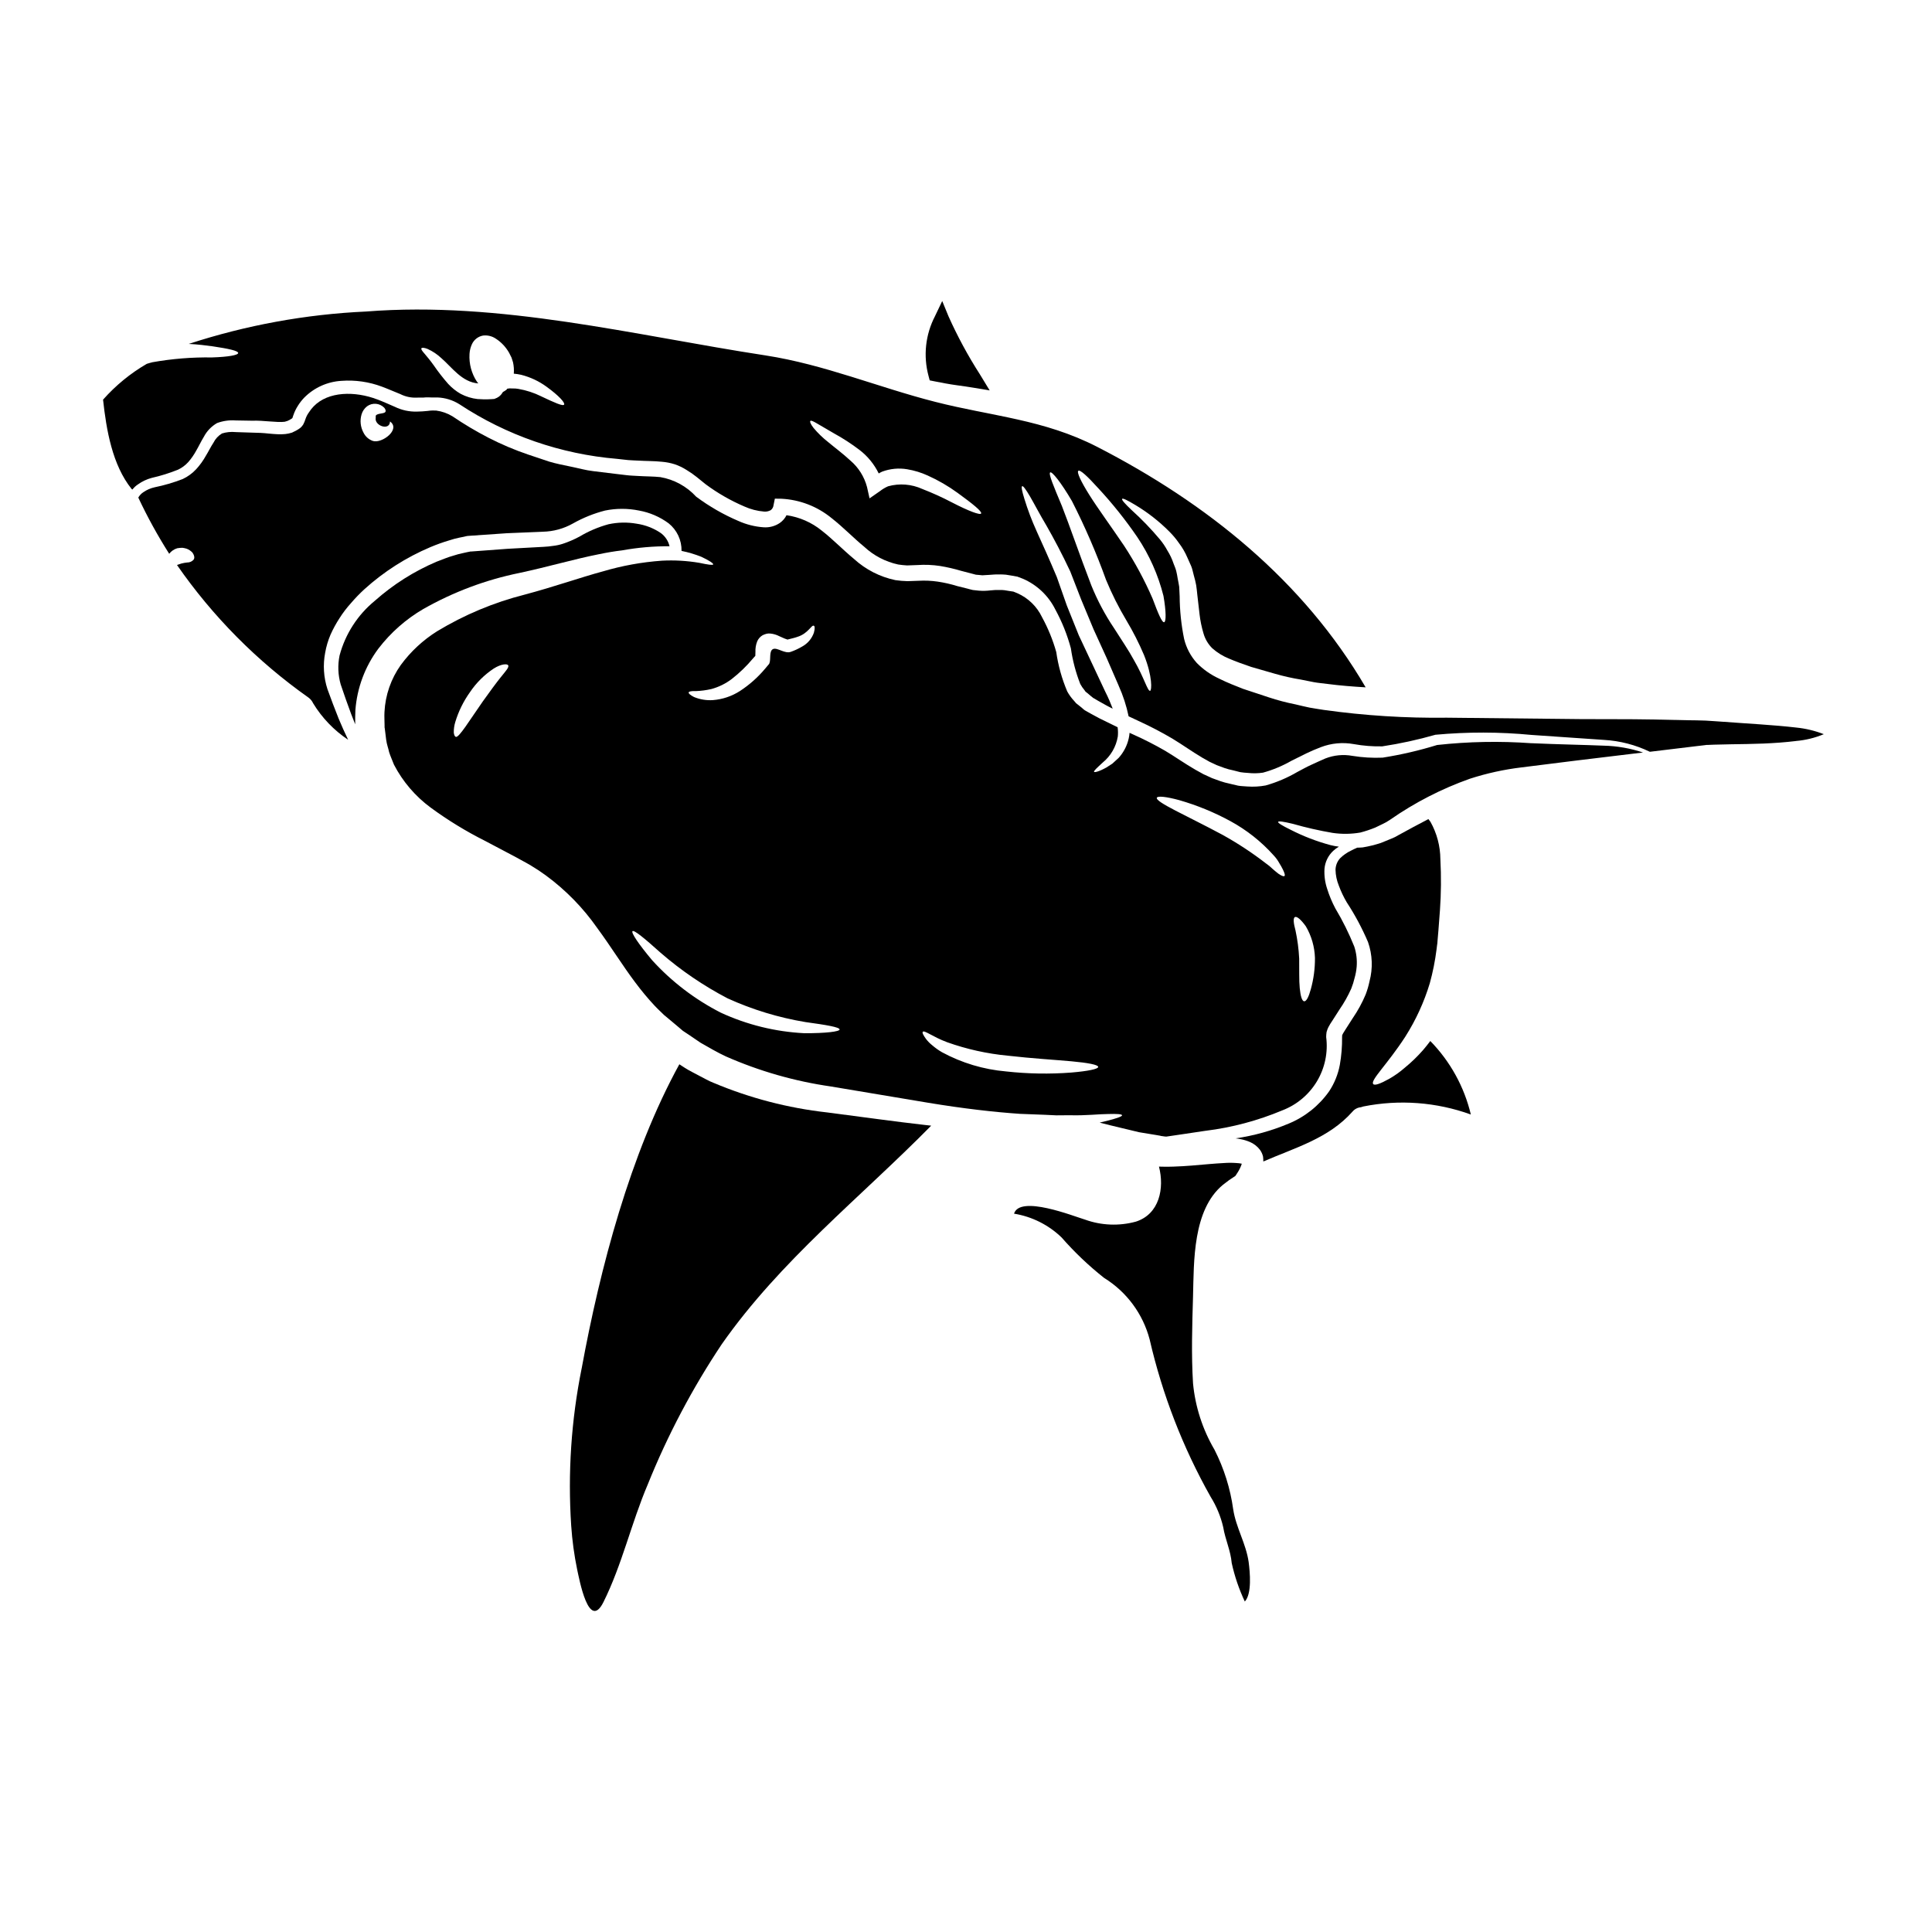 <?xml version="1.0" encoding="UTF-8"?>
<!-- Uploaded to: SVG Repo, www.svgrepo.com, Generator: SVG Repo Mixer Tools -->
<svg fill="#000000" width="800px" height="800px" version="1.1" viewBox="144 144 512 512" xmlns="http://www.w3.org/2000/svg">
 <g>
  <path d="m256.19 305.39c7.93-4.504 16.52-7.731 25.457-9.551 7.668-1.637 14.711-3.723 21.066-4.965 2.133-0.445 4.168-0.789 6.129-1.016h-0.004c4.156-0.754 8.371-1.121 12.598-1.094-0.332-1.402-1.148-2.641-2.309-3.496-1.918-1.301-4.106-2.148-6.398-2.481-2.481-0.438-5.019-0.387-7.481 0.148-2.68 0.73-5.25 1.824-7.641 3.25-1.434 0.777-2.938 1.422-4.488 1.934-0.832 0.27-1.691 0.449-2.559 0.547-0.824 0.125-1.648 0.211-2.481 0.25l-9.527 0.52c-3.199 0.223-6.422 0.473-9.699 0.719h-0.316v0.031l-0.121 0.023-0.621 0.121-1.238 0.277h-0.004c-0.777 0.16-1.551 0.367-2.305 0.617-1.488 0.395-3.027 1.066-4.566 1.637-5.969 2.543-11.484 6.035-16.336 10.344-4.559 3.731-7.828 8.797-9.352 14.488-0.527 2.551-0.426 5.191 0.297 7.695 0.922 2.703 1.812 5.309 2.754 7.789 0.348 0.941 0.719 1.863 1.09 2.777 0-1.266-0.023-2.531 0.051-3.769 0.441-5.891 2.547-11.539 6.078-16.277 3.254-4.25 7.305-7.824 11.926-10.52z"/>
  <path d="m549.79 340.96c-8.312-0.598-16.66-0.438-24.941 0.473-4.727 1.461-9.551 2.578-14.438 3.352-2.68 0.113-5.363-0.043-8.012-0.473-2.41-0.441-4.891-0.199-7.172 0.691-1.18 0.5-2.484 1.117-3.746 1.688-1.262 0.57-2.434 1.238-3.672 1.887-2.633 1.543-5.453 2.746-8.391 3.574-1.609 0.301-3.25 0.391-4.883 0.273-0.789-0.074-1.637-0.074-2.434-0.219l-2.336-0.547 0.004-0.004c-0.801-0.164-1.59-0.379-2.363-0.645l-2.18-0.789-2.281-1.043-2.133-1.18c-2.805-1.613-5.383-3.453-8.043-5.039-2.754-1.586-5.586-3.031-8.488-4.328-0.324-0.148-0.645-0.301-0.941-0.422h0.004c-0.039 0.508-0.113 1.016-0.227 1.512-0.434 1.902-1.348 3.664-2.652 5.117-0.621 0.547-1.18 1.066-1.688 1.539-0.594 0.375-1.117 0.719-1.574 1.02-1.969 1.09-3.148 1.363-3.273 1.141-0.125-0.219 0.789-1.066 2.309-2.461 2.121-1.738 3.543-4.188 3.992-6.894 0.082-0.816 0.062-1.645-0.051-2.457-1.613-0.789-3.25-1.574-4.914-2.406l-2.269-1.23-1.141-0.645-0.301-0.172h-0.023 0.004c-0.07-0.066-0.148-0.121-0.227-0.176l-0.07-0.051-0.125-0.098-0.473-0.422-1.488-1.184-0.496-0.594v0.004c-0.715-0.766-1.336-1.613-1.836-2.531-1.414-3.336-2.391-6.84-2.902-10.422-0.902-3.211-2.168-6.309-3.769-9.23-1.348-2.84-3.676-5.098-6.551-6.363l-1.043-0.422-1.18-0.176-1.18-0.195h-0.004c-0.402-0.051-0.809-0.066-1.215-0.051-0.836-0.031-1.672 0.004-2.504 0.102-1.004 0.125-2.016 0.148-3.027 0.074l-1.637-0.176c-0.672-0.145-0.945-0.246-1.441-0.371l-2.68-0.668c-1.695-0.527-3.43-0.922-5.184-1.184-1.684-0.246-3.391-0.32-5.09-0.223l-2.926 0.102h0.004c-1.074-0.023-2.144-0.117-3.207-0.273-4.078-0.855-7.856-2.785-10.938-5.59-3.051-2.531-5.684-5.285-8.562-7.519h0.004c-2.691-2.188-5.922-3.602-9.352-4.094-0.414 0.828-1.027 1.535-1.789 2.059-1.246 0.844-2.742 1.242-4.242 1.145-2.332-0.16-4.617-0.73-6.75-1.691-3.961-1.691-7.707-3.848-11.164-6.422-2.508-2.734-5.848-4.559-9.504-5.188-1.812-0.195-3.844-0.172-5.879-0.301-1.039-0.074-1.969-0.074-3.125-0.219l-2.953-0.352c-1.969-0.246-3.938-0.496-5.856-0.715-1.922-0.219-3.938-0.789-5.852-1.18-1.918-0.395-3.938-0.789-5.781-1.34l-5.559-1.863h-0.004c-3.629-1.23-7.164-2.731-10.57-4.488-3.281-1.691-6.453-3.582-9.504-5.656-1.309-0.797-2.769-1.312-4.289-1.516l-1.02-0.023c-0.441 0.016-0.879 0.055-1.316 0.121-0.844 0.102-1.812 0.148-2.801 0.172-2.019 0.055-4.019-0.379-5.832-1.262-1.613-0.695-3.176-1.414-4.688-1.969-5.856-2.234-12.953-2.184-16.852 1.859-0.477 0.492-0.898 1.031-1.266 1.613-0.383 0.527-0.684 1.113-0.891 1.734-0.152 0.5-0.352 0.98-0.594 1.441-0.188 0.301-0.414 0.574-0.672 0.816-0.219 0.184-0.453 0.348-0.695 0.496-0.387 0.25-0.793 0.465-1.215 0.648l-0.297 0.148-0.246 0.098h-0.074l-0.148 0.051-0.57 0.145h-0.004c-0.52 0.109-1.047 0.168-1.574 0.18-0.422 0-0.871 0.023-1.266 0-0.82-0.027-1.613-0.102-2.383-0.176-1.574-0.172-2.801-0.219-4.363-0.246l-4.445-0.145v-0.004c-1.203-0.117-2.422 0.008-3.574 0.367-0.969 0.578-1.754 1.422-2.254 2.434-0.742 1.117-1.266 2.258-2.059 3.543-0.707 1.262-1.555 2.434-2.531 3.5-1.012 1.09-2.227 1.977-3.574 2.606-2.418 0.934-4.906 1.664-7.445 2.184-1.047 0.23-2.039 0.66-2.926 1.266-0.578 0.363-1.055 0.867-1.391 1.461 2.41 5.133 5.144 10.105 8.188 14.891 0.539-0.699 1.285-1.211 2.133-1.465 0.453-0.078 0.906-0.117 1.367-0.125 0.387 0.051 0.766 0.137 1.141 0.25 0.562 0.219 1.066 0.555 1.488 0.988 0.57 0.789 0.668 1.492 0.324 1.938h-0.004c-0.43 0.477-1.047 0.738-1.688 0.723-0.508 0.051-1.016 0.141-1.512 0.27-0.246 0.051-0.695 0.246-1.18 0.395 9.465 13.645 21.246 25.527 34.812 35.109 0.551 0.395 0.984 0.922 1.266 1.539 2.348 3.859 5.516 7.16 9.277 9.668-0.871-1.812-1.711-3.672-2.508-5.582-1.02-2.531-2.012-5.188-2.977-7.84-1.016-3.125-1.223-6.457-0.598-9.68 0.289-1.637 0.766-3.234 1.418-4.762 0.684-1.527 1.488-2.996 2.402-4.394 0.895-1.406 1.906-2.734 3.027-3.969 1.098-1.285 2.273-2.504 3.523-3.648 5.164-4.68 11.078-8.457 17.496-11.172 1.652-0.699 3.34-1.305 5.062-1.812 0.836-0.277 1.691-0.512 2.559-0.691l1.238-0.246 0.617-0.148 0.148-0.027 0.223-0.047h0.074l0.324-0.027c3.398-0.219 6.723-0.469 10.02-0.691 3.227-0.125 6.426-0.273 9.551-0.395l0.008-0.004c2.793-0.059 5.531-0.809 7.965-2.184 2.676-1.508 5.535-2.66 8.508-3.426 2.973-0.605 6.035-0.605 9.008 0 2.836 0.512 5.519 1.664 7.84 3.379 2.215 1.773 3.481 4.477 3.426 7.316 1.805 0.363 3.574 0.891 5.285 1.574 2.16 1.016 3.199 1.758 3.102 2.008-0.098 0.246-1.367 0.074-3.672-0.422-3.277-0.555-6.609-0.746-9.926-0.57-5.289 0.375-10.523 1.324-15.609 2.828-6.055 1.637-12.852 4.066-20.789 6.176-8.145 2.07-15.938 5.328-23.133 9.676-3.754 2.348-7.031 5.383-9.652 8.953-2.609 3.66-4.113 7.992-4.332 12.48-0.07 1.18 0.027 2.336 0.027 3.543v0.523l0.047 0.246 0.125 0.992 0.246 2.008c0.172 1.344 0.57 2.211 0.789 3.324 0.348 1.094 0.867 2.207 1.289 3.324l0.004 0.004c2.332 4.481 5.656 8.371 9.723 11.363 4.543 3.336 9.359 6.281 14.395 8.809l7.984 4.215 2.035 1.117c0.746 0.422 1.266 0.668 2.16 1.215v0.004c1.367 0.809 2.691 1.688 3.969 2.629 5.25 3.863 9.836 8.555 13.574 13.895 3.672 4.988 6.746 10 10.07 14.418h0.004c1.609 2.172 3.34 4.25 5.184 6.227 0.449 0.496 0.922 0.918 1.391 1.391l0.695 0.668 0.348 0.348 0.023 0.027v-0.004l0.223 0.172 3.199 2.68 1.574 1.34 1.574 1.043c1.043 0.719 2.086 1.418 3.102 2.109 2.184 1.238 4.394 2.555 6.691 3.621 8.879 3.91 18.246 6.594 27.844 7.973 9.305 1.574 17.965 3.004 25.855 4.328 9.18 1.516 17.32 2.457 24.289 2.93 2.086 0.074 4.219 0.148 6.481 0.246l3.125 0.148c1.215 0 2.383 0 3.5-0.027 4.441 0.125 7.871-0.324 10.234-0.324 2.363-0.07 3.648 0.027 3.695 0.324s-1.137 0.719-3.449 1.344l-2.488 0.609c1.887 0.473 3.769 0.969 5.531 1.367 1.664 0.371 3.324 0.82 4.914 1.18 1.574 0.273 3.148 0.52 4.664 0.766l0.574 0.102 0.297 0.047 0.125 0.027 0.074 0.023h-0.102l1.215 0.172c0.125 0 0.246 0.023 0.375 0.023 2.902-0.445 6.398-0.918 10.344-1.535l-0.004 0.004c7.019-0.863 13.887-2.688 20.406-5.426 3.832-1.469 7.062-4.18 9.172-7.703 2.106-3.523 2.965-7.652 2.441-11.723 0.004-0.441 0.035-0.883 0.102-1.316 0.074-0.246 0.148-0.52 0.246-0.766v-0.004c0.074-0.188 0.156-0.367 0.25-0.547 0.312-0.59 0.66-1.16 1.043-1.711l1.859-2.902h-0.004c1.223-1.758 2.277-3.629 3.148-5.586 0.371-0.926 0.672-1.879 0.895-2.852 0.277-0.965 0.457-1.953 0.543-2.953 0.145-1.809-0.074-3.633-0.641-5.356-1.406-3.492-3.082-6.871-5.016-10.102-0.875-1.648-1.598-3.379-2.156-5.16-0.578-1.707-0.82-3.508-0.719-5.309 0.152-1.832 0.98-3.539 2.328-4.789 0.453-0.422 0.953-0.789 1.492-1.094-0.754-0.094-1.5-0.234-2.234-0.418-3.641-0.977-7.168-2.332-10.523-4.047-2.277-1.113-3.449-1.836-3.344-2.109 0.102-0.277 1.438-0.07 3.918 0.523h-0.004c3.473 0.992 6.992 1.797 10.551 2.402 2.43 0.352 4.898 0.32 7.316-0.098 1.34-0.352 2.652-0.793 3.938-1.312 0.668-0.324 1.316-0.645 2.012-0.969l0.918-0.473 1.066-0.668h-0.004c6.523-4.543 13.625-8.188 21.117-10.844 4.449-1.438 9.027-2.445 13.672-3 4.641-0.598 9.477-1.18 14.488-1.812 5.684-0.699 11.586-1.41 17.711-2.137-3.356-1.113-6.859-1.723-10.395-1.809-5.348-0.227-11.82-0.324-19.238-0.656zm-306.97-80.105c-1.082-0.371-1.977-1.156-2.481-2.184-0.816-1.488-1.004-3.238-0.52-4.863 0.25-0.848 0.762-1.598 1.461-2.137 1.398-1.02 3.332-0.859 4.543 0.375 0.324 0.395 0.445 0.742 0.348 1.016-0.172 0.594-1.574 0.395-2.383 0.871-0.375 0.297-0.148 0.324-0.223 0.789-0.395 2.109 3.719 3.543 3.793 0.969 2.93 2.109-2.18 5.934-4.539 5.164zm33.941 62.547c-1.262 1.574-2.953 3.871-4.812 6.481l-4.613 6.723c-0.621 0.867-1.09 1.488-1.516 1.969-0.426 0.48-0.789 0.789-1.039 0.695-0.25-0.09-0.449-0.473-0.523-1.117-0.016-0.949 0.117-1.895 0.395-2.805 0.855-2.832 2.172-5.504 3.891-7.914 1.668-2.481 3.809-4.606 6.297-6.262 2.035-1.289 3.719-1.34 3.867-0.789 0.152 0.555-0.676 1.434-1.945 3.019zm51.586 3.746v0.004c1.402-0.051 2.797-0.234 4.168-0.547 1.965-0.535 3.812-1.441 5.43-2.68 2.059-1.605 3.941-3.43 5.609-5.434l0.621-0.691v-0.148c0.023-0.246 0.023-0.496 0.023-0.871h0.004c-0.047-0.965 0.113-1.93 0.473-2.828 0.293-0.676 0.797-1.242 1.434-1.613 0.34-0.172 0.699-0.301 1.066-0.395 0.32-0.062 0.645-0.082 0.969-0.051 0.844 0.082 1.66 0.328 2.41 0.719 0.594 0.246 1.066 0.496 1.465 0.645 0.398 0.148 0.617 0.172 0.617 0.246 1.02-0.273 1.938-0.445 2.656-0.719 2.93-0.895 3.746-3.273 4.387-2.953 0.25 0.074 0.324 0.695 0.027 1.785l0.004 0.008c-0.547 1.605-1.684 2.945-3.18 3.746-0.93 0.547-1.91 1.004-2.926 1.363-1.574 0.617-3.574-1.18-4.688-0.746-1.18 0.473-0.57 2.754-1.02 3.797l-0.074 0.172-0.172 0.195-0.918 1.094-0.004 0.004c-1.914 2.277-4.152 4.258-6.644 5.883-2.148 1.379-4.606 2.207-7.148 2.402-1.711 0.117-3.426-0.164-5.012-0.816-0.992-0.52-1.492-0.941-1.418-1.215 0.074-0.277 0.723-0.398 1.84-0.352zm28.809 90.66v0.004c-7.668-0.383-15.191-2.234-22.16-5.457-6.828-3.492-12.973-8.18-18.137-13.844-3.695-4.394-5.656-7.371-5.234-7.742 0.422-0.371 3.176 1.887 7.394 5.68 5.441 4.727 11.422 8.797 17.812 12.133 6.57 2.984 13.5 5.094 20.617 6.277 5.535 0.766 9.055 1.34 9.055 1.969 0.004 0.539-3.543 1.008-9.348 0.984zm70.797 10.426c-5.785 0.445-11.602 0.344-17.367-0.297-5.938-0.516-11.707-2.246-16.949-5.086-0.918-0.531-1.781-1.145-2.582-1.84-0.621-0.488-1.176-1.055-1.66-1.684-0.742-1.02-1.043-1.664-0.844-1.891 0.422-0.496 2.629 1.344 6.422 2.754l0.004 0.004c5.199 1.852 10.609 3.055 16.105 3.574 6.5 0.742 12.504 1.09 16.871 1.488 4.363 0.398 7.086 0.918 7.086 1.488-0.004 0.566-2.707 1.117-7.086 1.488zm59.188-41.188c0.496-0.297 1.574 0.57 2.902 2.41v-0.004c1.508 2.555 2.344 5.449 2.434 8.41 0.023 2.793-0.344 5.578-1.09 8.266-0.547 2.035-1.18 3.273-1.762 3.227-0.582-0.047-0.969-1.367-1.18-3.477s-0.102-4.988-0.148-7.914l-0.004 0.004c-0.125-2.481-0.449-4.941-0.969-7.371-0.504-1.863-0.68-3.254-0.184-3.551zm-4.086-14.266c0.344 0.543 0.66 1.105 0.941 1.684 0.473 0.969 0.621 1.574 0.375 1.711-0.246 0.137-0.82-0.098-1.66-0.691-0.395-0.324-0.871-0.695-1.418-1.18-0.566-0.559-1.18-1.066-1.836-1.516-3.625-2.801-7.457-5.32-11.465-7.543-9.523-5.117-17.84-8.688-17.418-9.84 0.195-0.52 2.484-0.301 6.031 0.668v0.004c4.66 1.344 9.16 3.191 13.422 5.508 4.332 2.352 8.227 5.434 11.512 9.105 0.594 0.629 1.102 1.332 1.516 2.09z"/>
  <path d="m627.96 337.99v0.047l0.023-0.047z"/>
  <path d="m470.81 543.98c-0.762-5.508-2.438-10.852-4.965-15.805-3.152-5.375-5.09-11.371-5.68-17.57-0.473-7.668-0.223-15.352 0-23.051 0.246-9.254-0.102-22.949 7.938-29.574 1.055-0.852 2.156-1.641 3.301-2.363 0.223-0.324 0.426-0.645 0.645-0.996 0.426-0.672 0.77-1.398 1.02-2.156v-0.074c-0.441-0.098-0.891-0.152-1.344-0.172-1.137-0.09-2.281-0.09-3.422 0-2.531 0.125-5.406 0.422-8.48 0.668-1.539 0.125-3.148 0.223-4.84 0.277-0.82 0.023-1.734 0.047-2.629 0.023l-1.215-0.023c1.488 5.731 0.125 12.594-6.129 14.586h-0.004c-4.441 1.211-9.145 1.02-13.473-0.543-3.078-0.922-17.242-6.578-18.805-1.574h-0.004c4.742 0.766 9.137 2.965 12.598 6.297 3.418 3.91 7.188 7.496 11.262 10.719 5.977 3.688 10.305 9.531 12.086 16.324 3.359 14.586 8.793 28.617 16.137 41.66 1.555 2.484 2.688 5.211 3.352 8.062 0.547 3.324 1.969 6.18 2.258 9.527v0.004c0.773 3.516 1.938 6.938 3.473 10.195 1.914-2.059 1.367-7.738 1.02-10.441-0.699-4.945-3.379-9.16-4.098-14z"/>
  <path d="m363.15 438.8c-10.344-1.16-20.469-3.801-30.062-7.84-1.316-0.496-2.508-1.238-3.769-1.863-1.266-0.691-2.531-1.289-3.769-2.059-0.523-0.324-1.02-0.668-1.516-0.992-13.051 23.77-21.016 54.066-25.879 80.562h-0.004c-2.769 13.723-3.703 27.754-2.777 41.723 0.262 3.894 0.789 7.766 1.574 11.586 0.57 2.555 3.074 16.449 6.969 8.66 4.914-9.84 7.418-21.043 11.738-31.164 5.246-13.039 11.824-25.504 19.625-37.191 15.555-22.207 36.648-38.781 55.496-57.91-0.52-0.074-1.016-0.098-1.574-0.172-8.012-0.91-16.672-2.125-26.051-3.34z"/>
  <path d="m600.84 335.29c-1.637-0.098-3.273-0.246-4.863-0.324-1.59-0.074-3.199-0.074-4.785-0.098-3.176-0.074-6.328-0.148-9.445-0.199-6.297-0.121-12.594-0.047-18.73-0.098-12.359-0.125-24.242-0.246-35.582-0.375h-0.004c-10.902 0.141-21.801-0.547-32.602-2.059-1.289-0.223-2.555-0.371-3.793-0.617-1.238-0.246-2.484-0.57-3.699-0.848-2.418-0.477-4.805-1.105-7.144-1.883-2.281-0.742-4.543-1.488-6.75-2.231-2.035-0.789-4.242-1.664-6.297-2.68v-0.004c-2.227-1.016-4.25-2.426-5.969-4.168-1.637-1.809-2.797-4.004-3.371-6.375-0.766-3.727-1.16-7.516-1.184-11.316-0.047-0.844-0.098-1.684-0.121-2.504-0.098-0.789-0.277-1.441-0.395-2.16s-0.223-1.363-0.395-2.035c-0.168-0.672-0.445-1.285-0.695-1.934-0.402-1.219-0.953-2.387-1.637-3.473-0.559-1.039-1.219-2.019-1.969-2.93-2.312-2.758-4.809-5.352-7.477-7.766-1.84-1.734-2.731-2.754-2.559-3.004 0.172-0.246 1.391 0.352 3.574 1.664 3.242 1.949 6.234 4.293 8.906 6.973 0.953 0.941 1.816 1.973 2.582 3.078 0.91 1.199 1.668 2.508 2.254 3.894 0.328 0.715 0.672 1.461 0.996 2.231 0.324 0.77 0.445 1.613 0.691 2.457 0.246 0.844 0.473 1.762 0.621 2.582 0.148 0.82 0.195 1.66 0.297 2.504 0.199 1.691 0.398 3.426 0.598 5.211 0.199 1.707 0.547 3.394 1.039 5.039 0.418 1.488 1.215 2.844 2.312 3.938 1.309 1.164 2.812 2.098 4.441 2.754 1.84 0.789 3.723 1.465 5.902 2.207 2.086 0.594 4.219 1.215 6.375 1.836 2.227 0.637 4.488 1.145 6.773 1.516 1.141 0.246 2.309 0.473 3.477 0.691 1.164 0.219 2.406 0.301 3.621 0.473 3.25 0.422 6.652 0.695 10.078 0.895-16.531-28.285-42.055-48.777-71.113-63.715-14.242-7.32-27.863-8.09-42.926-11.934-15.207-3.871-29.402-9.898-44.98-12.309-34.938-5.356-70.293-14.441-105.88-11.637-15.98 0.727-31.789 3.613-46.992 8.582 2.41 0.121 4.566 0.395 6.375 0.645 4.168 0.617 6.723 1.18 6.723 1.758 0 0.578-2.652 1.043-6.894 1.18v0.004c-5.297-0.086-10.59 0.34-15.809 1.266-0.52 0.125-1.016 0.277-1.512 0.426-4.348 2.523-8.262 5.731-11.594 9.496 0.867 7.938 2.43 17.289 7.566 23.668 0.012 0 0.027 0.012 0.027 0.027 0.047 0.023 0.121 0.074 0.195 0.121 0.406-0.535 0.902-0.996 1.465-1.363 1.094-0.785 2.32-1.363 3.621-1.715 2.387-0.539 4.727-1.27 6.996-2.18 1.035-0.492 1.961-1.184 2.731-2.035 0.812-0.938 1.523-1.961 2.109-3.055 0.621-1.039 1.266-2.43 2.012-3.644 0.797-1.516 2.012-2.773 3.496-3.625 1.578-0.582 3.262-0.816 4.938-0.691l4.394 0.074c2.93-0.125 6.574 0.547 8.609 0.273l0.547-0.172 0.148-0.023v-0.023l0.172-0.07c0.285-0.125 0.559-0.273 0.816-0.449 0.098-0.051 0.188-0.109 0.273-0.172 0-0.051 0.051-0.051 0.074-0.098 0.023-0.047 0.125-0.324 0.246-0.742l0.004-0.004c0.301-0.883 0.707-1.723 1.215-2.508 0.484-0.777 1.051-1.5 1.688-2.156 2.625-2.633 6.129-4.207 9.84-4.422 3.644-0.27 7.301 0.258 10.719 1.539 1.688 0.621 3.273 1.344 4.863 1.969 1.34 0.68 2.832 1.004 4.332 0.941 0.789-0.047 1.574 0.051 2.504-0.074 0.449-0.023 0.871 0.027 1.344 0.027h1.66-0.004c2.059 0.074 4.062 0.688 5.809 1.781 12.5 8.258 26.879 13.238 41.809 14.492l2.953 0.324c0.82 0.074 1.887 0.098 2.828 0.148 1.934 0.121 3.938 0.074 6.102 0.297 1.152 0.094 2.293 0.316 3.398 0.668 1.109 0.375 2.164 0.887 3.148 1.516 0.945 0.566 1.848 1.195 2.707 1.887l2.332 1.887-0.004-0.004c3.168 2.356 6.606 4.328 10.234 5.883 1.668 0.758 3.457 1.219 5.285 1.367 0.602 0.047 1.207-0.082 1.734-0.375 0.43-0.32 0.699-0.809 0.75-1.34l0.348-1.711 1.758 0.023c4.852 0.246 9.496 2.039 13.254 5.117 3.199 2.508 5.852 5.309 8.684 7.617h-0.004c2.519 2.344 5.621 3.965 8.984 4.691 0.781 0.121 1.57 0.203 2.359 0.246l2.703-0.098h0.004c2.019-0.141 4.051-0.059 6.051 0.246 1.887 0.312 3.754 0.742 5.586 1.289l2.676 0.695 1.215 0.324 1.117 0.098h0.004c0.391 0.074 0.789 0.082 1.18 0.023l1.266-0.074h0.004c0.969-0.098 1.945-0.141 2.922-0.121 0.523 0.023 0.789 0 1.492 0.074l1.512 0.246 1.516 0.273 1.488 0.57c3.723 1.621 6.754 4.504 8.559 8.141 1.773 3.25 3.156 6.699 4.117 10.273 0.461 3.234 1.293 6.402 2.484 9.445 0.312 0.586 0.684 1.133 1.113 1.637 0.102 0.125 0.172 0.246 0.277 0.395l0.496 0.395 0.969 0.82 0.496 0.395 0.074 0.074 0.246 0.121 1.039 0.621 2.109 1.18c0.57 0.324 1.18 0.617 1.785 0.918-0.547-1.441-1.18-2.953-1.969-4.492-2.156-4.617-4.516-9.652-7.023-14.957-1.09-2.731-2.156-5.359-3.176-7.914-0.918-2.582-1.785-5.086-2.629-7.477-1.91-4.566-3.769-8.684-5.383-12.23l0.004-0.004c-1.258-2.762-2.336-5.606-3.223-8.512-0.645-2.059-0.871-3.246-0.598-3.375 0.273-0.125 0.992 0.871 2.086 2.731 1.094 1.863 2.508 4.637 4.441 7.871 1.863 3.273 4.047 7.344 6.227 12.008 0.922 2.363 1.887 4.836 2.883 7.418 1.066 2.555 2.156 5.184 3.273 7.871 1.188 2.625 2.356 5.18 3.5 7.668 1.09 2.531 2.156 4.988 3.176 7.32l-0.004 0.008c1.168 2.59 2.051 5.305 2.629 8.09 0.941 0.445 1.887 0.895 2.856 1.34v-0.004c2.984 1.375 5.898 2.898 8.73 4.566 2.824 1.711 5.356 3.543 7.938 5.062l1.934 1.09 1.914 0.895 2.133 0.789v-0.004c0.668 0.23 1.348 0.414 2.035 0.547l2.059 0.52c0.676 0.102 1.355 0.172 2.035 0.203 1.328 0.148 2.664 0.125 3.984-0.074 2.637-0.73 5.168-1.789 7.543-3.148 1.316-0.645 2.606-1.316 3.898-1.938 1.289-0.621 2.504-1.141 3.867-1.66 2.789-1.07 5.816-1.352 8.758-0.816 2.488 0.449 5.016 0.648 7.543 0.594 4.758-0.723 9.465-1.75 14.09-3.074 8.477-0.781 17.012-0.766 25.484 0.047 7.441 0.523 13.871 0.945 19.18 1.316 4.219 0.242 8.352 1.309 12.156 3.148 4.043-0.496 8.137-0.992 12.355-1.492l2.109-0.246 0.543-0.074h0.277l0.543-0.023 1.117-0.047c1.465-0.027 2.953-0.051 4.445-0.102 2.879-0.047 5.777-0.074 8.684-0.195s5.781-0.324 8.609-0.668l-0.004-0.008c2.555-0.211 5.059-0.82 7.422-1.809-2.375-0.926-4.863-1.52-7.398-1.766-5.969-0.691-12.645-1.016-19.098-1.512zm-313.44-86.27c-1.914-0.945-3.957-1.605-6.059-1.965-0.52-0.094-1.047-0.129-1.574-0.105-0.438-0.055-0.883-0.035-1.316 0.051-0.098 0.098-0.172 0.223-0.246 0.301-0.301 0.219-0.617 0.418-0.945 0.594-0.043 0.086-0.094 0.168-0.145 0.25-0.227 0.359-0.512 0.676-0.848 0.938-0.359 0.266-0.758 0.465-1.18 0.602l-0.102 0.047h-0.07l-0.719 0.051c-0.645 0.023-1.441 0.074-1.914 0.051l-1.488-0.074h-0.176c-1.586-0.172-3.129-0.645-4.543-1.391-1.227-0.703-2.336-1.59-3.297-2.629-1.379-1.57-2.664-3.219-3.844-4.941-0.969-1.367-1.84-2.363-2.41-3.051-0.641-0.719-0.992-1.215-0.844-1.441 0.148-0.223 0.719-0.195 1.66 0.172v0.004c1.336 0.609 2.559 1.43 3.625 2.434 2.727 2.336 5.461 6.398 9.801 6.691-0.125-0.148-0.246-0.277-0.375-0.449h0.004c-1.438-2.18-2.129-4.766-1.969-7.367 0.047-0.875 0.258-1.734 0.621-2.531 0.543-1.227 1.656-2.102 2.977-2.336 1.188-0.137 2.383 0.152 3.371 0.824 0.746 0.48 1.43 1.055 2.035 1.707 0.574 0.621 1.07 1.305 1.488 2.035 0.223 0.426 0.449 0.871 0.645 1.289l0.395 1.238v0.004c0.215 0.984 0.285 1.996 0.203 3.004 0.648 0.055 1.293 0.156 1.93 0.297 2.441 0.613 4.742 1.691 6.769 3.176 3.32 2.406 4.938 4.266 4.637 4.723-0.293 0.508-2.629-0.559-6.098-2.199zm108.85 28.109-0.004 0.004c-2.535-1.328-5.144-2.508-7.812-3.543-2.848-1.297-6.066-1.555-9.082-0.719-0.77 0.336-1.496 0.77-2.16 1.289l-2.754 1.914-0.668-3.004c-0.719-2.738-2.262-5.188-4.418-7.023-2.035-1.887-4.168-3.449-5.879-4.887-1.418-1.109-2.715-2.367-3.871-3.746-0.789-1.016-1.02-1.66-0.848-1.863 0.172-0.199 0.848 0.125 1.887 0.746 1.039 0.621 2.559 1.488 4.418 2.578 2.348 1.289 4.598 2.75 6.727 4.371 2.156 1.652 3.894 3.785 5.086 6.227 0.305-0.188 0.617-0.352 0.945-0.496 2.098-0.773 4.363-0.988 6.57-0.621 1.887 0.312 3.723 0.871 5.461 1.664 2.789 1.254 5.441 2.789 7.914 4.59 4.141 3.004 6.5 4.938 6.25 5.461-0.246 0.52-3.32-0.633-7.766-2.938zm52.555 49.945c-0.672 0.199-1.574-3.473-4.328-8.188-1.316-2.457-3.25-5.258-5.285-8.484h-0.004c-2.375-3.539-4.375-7.312-5.977-11.266-3.176-8.266-5.731-15.781-7.816-21.09-2.184-5.211-3.598-8.508-3.078-8.855 0.449-0.301 2.777 2.504 5.758 7.594 3.445 6.758 6.461 13.727 9.027 20.859 1.535 3.723 3.344 7.32 5.406 10.773 1.766 2.949 3.324 6.016 4.668 9.18 2.293 5.731 2.047 9.379 1.629 9.477zm3.719-18.184c-0.594 0.145-1.613-2.336-3.078-6.254-2.109-4.871-4.633-9.551-7.539-13.992-3.523-5.211-6.969-9.898-9.23-13.5-2.258-3.602-3.375-6.027-2.902-6.375 0.473-0.352 2.43 1.465 5.258 4.594v-0.004c3.777 4.07 7.242 8.41 10.375 12.992 3.184 4.75 5.523 10.012 6.922 15.559 0.738 4.203 0.715 6.856 0.191 6.981z"/>
  <path d="m390.38 244.8 1.18 0.238c2.004 0.395 4.027 0.789 6.055 1.062 1.492 0.195 2.961 0.414 4.426 0.656l4.231 0.707-2.633-4.328v0.004c-3.129-4.883-5.894-9.996-8.266-15.289l-1.676-4.078-1.898 3.977h0.004c-2.555 4.891-3.172 10.566-1.73 15.891z"/>
  <path d="m521.15 422.25c-1.492 1.707-3.129 3.289-4.887 4.723-1.27 1.113-2.648 2.094-4.117 2.93-2.363 1.316-3.844 1.836-4.219 1.391-0.867-0.969 3.699-5.16 8.512-12.594v-0.004c2.793-4.398 4.973-9.156 6.477-14.145 0.809-2.938 1.406-5.93 1.785-8.957l0.145-1.18 0.051-0.301c0.016-0.09 0.023-0.18 0.027-0.27l0.047-0.645 0.223-2.606c0.121-1.711 0.246-3.477 0.395-5.234l0.004-0.004c0.324-4.551 0.363-9.117 0.121-13.672-0.027-3.469-0.934-6.875-2.629-9.898l-0.547-0.719c-2.703 1.391-5.281 2.805-7.738 4.144l-1.117 0.621c-0.57 0.297-0.871 0.371-1.316 0.57-0.82 0.348-1.637 0.668-2.434 0.992-1.57 0.516-3.18 0.91-4.812 1.18-0.496 0.051-0.969 0.051-1.465 0.074-0.543 0.246-1.09 0.496-1.637 0.789v-0.004c-1.055 0.504-2.019 1.176-2.852 1.988-0.777 0.84-1.219 1.934-1.242 3.074 0.031 1.441 0.324 2.863 0.871 4.195 0.566 1.543 1.27 3.027 2.106 4.441 2.184 3.336 4.066 6.856 5.633 10.52 1.176 3.356 1.312 6.988 0.395 10.422-0.246 1.184-0.586 2.344-1.016 3.473-0.926 2.203-2.074 4.309-3.426 6.277-0.621 0.992-1.242 1.969-1.891 2.953-0.246 0.445-0.668 1.016-0.789 1.316h0.004c-0.039 0.074-0.078 0.152-0.125 0.223 0.027 0.023 0.027 0.047 0 0.074-0.027 0.148-0.035 0.297-0.023 0.445 0.031 2.469-0.168 4.938-0.598 7.367-0.465 2.5-1.426 4.879-2.828 7-2.695 3.832-6.434 6.812-10.77 8.586-4.488 1.883-9.199 3.191-14.016 3.894 0.457 0.051 0.91 0.125 1.363 0.223 0.816 0.156 1.613 0.395 2.379 0.719 1.059 0.441 1.984 1.152 2.68 2.062 0.41 0.555 0.699 1.188 0.848 1.855 0.047 0.422 0.07 0.848 0.07 1.27 8.363-3.648 17.293-6.082 23.617-13.203 0.562-0.676 1.375-1.102 2.254-1.18 0.203-0.082 0.41-0.148 0.621-0.195 9.516-1.906 19.371-1.172 28.5 2.125-1.75-7.348-5.465-14.078-10.746-19.477-0.625 0.832-1.266 1.648-1.887 2.367z"/>
 </g>
</svg>